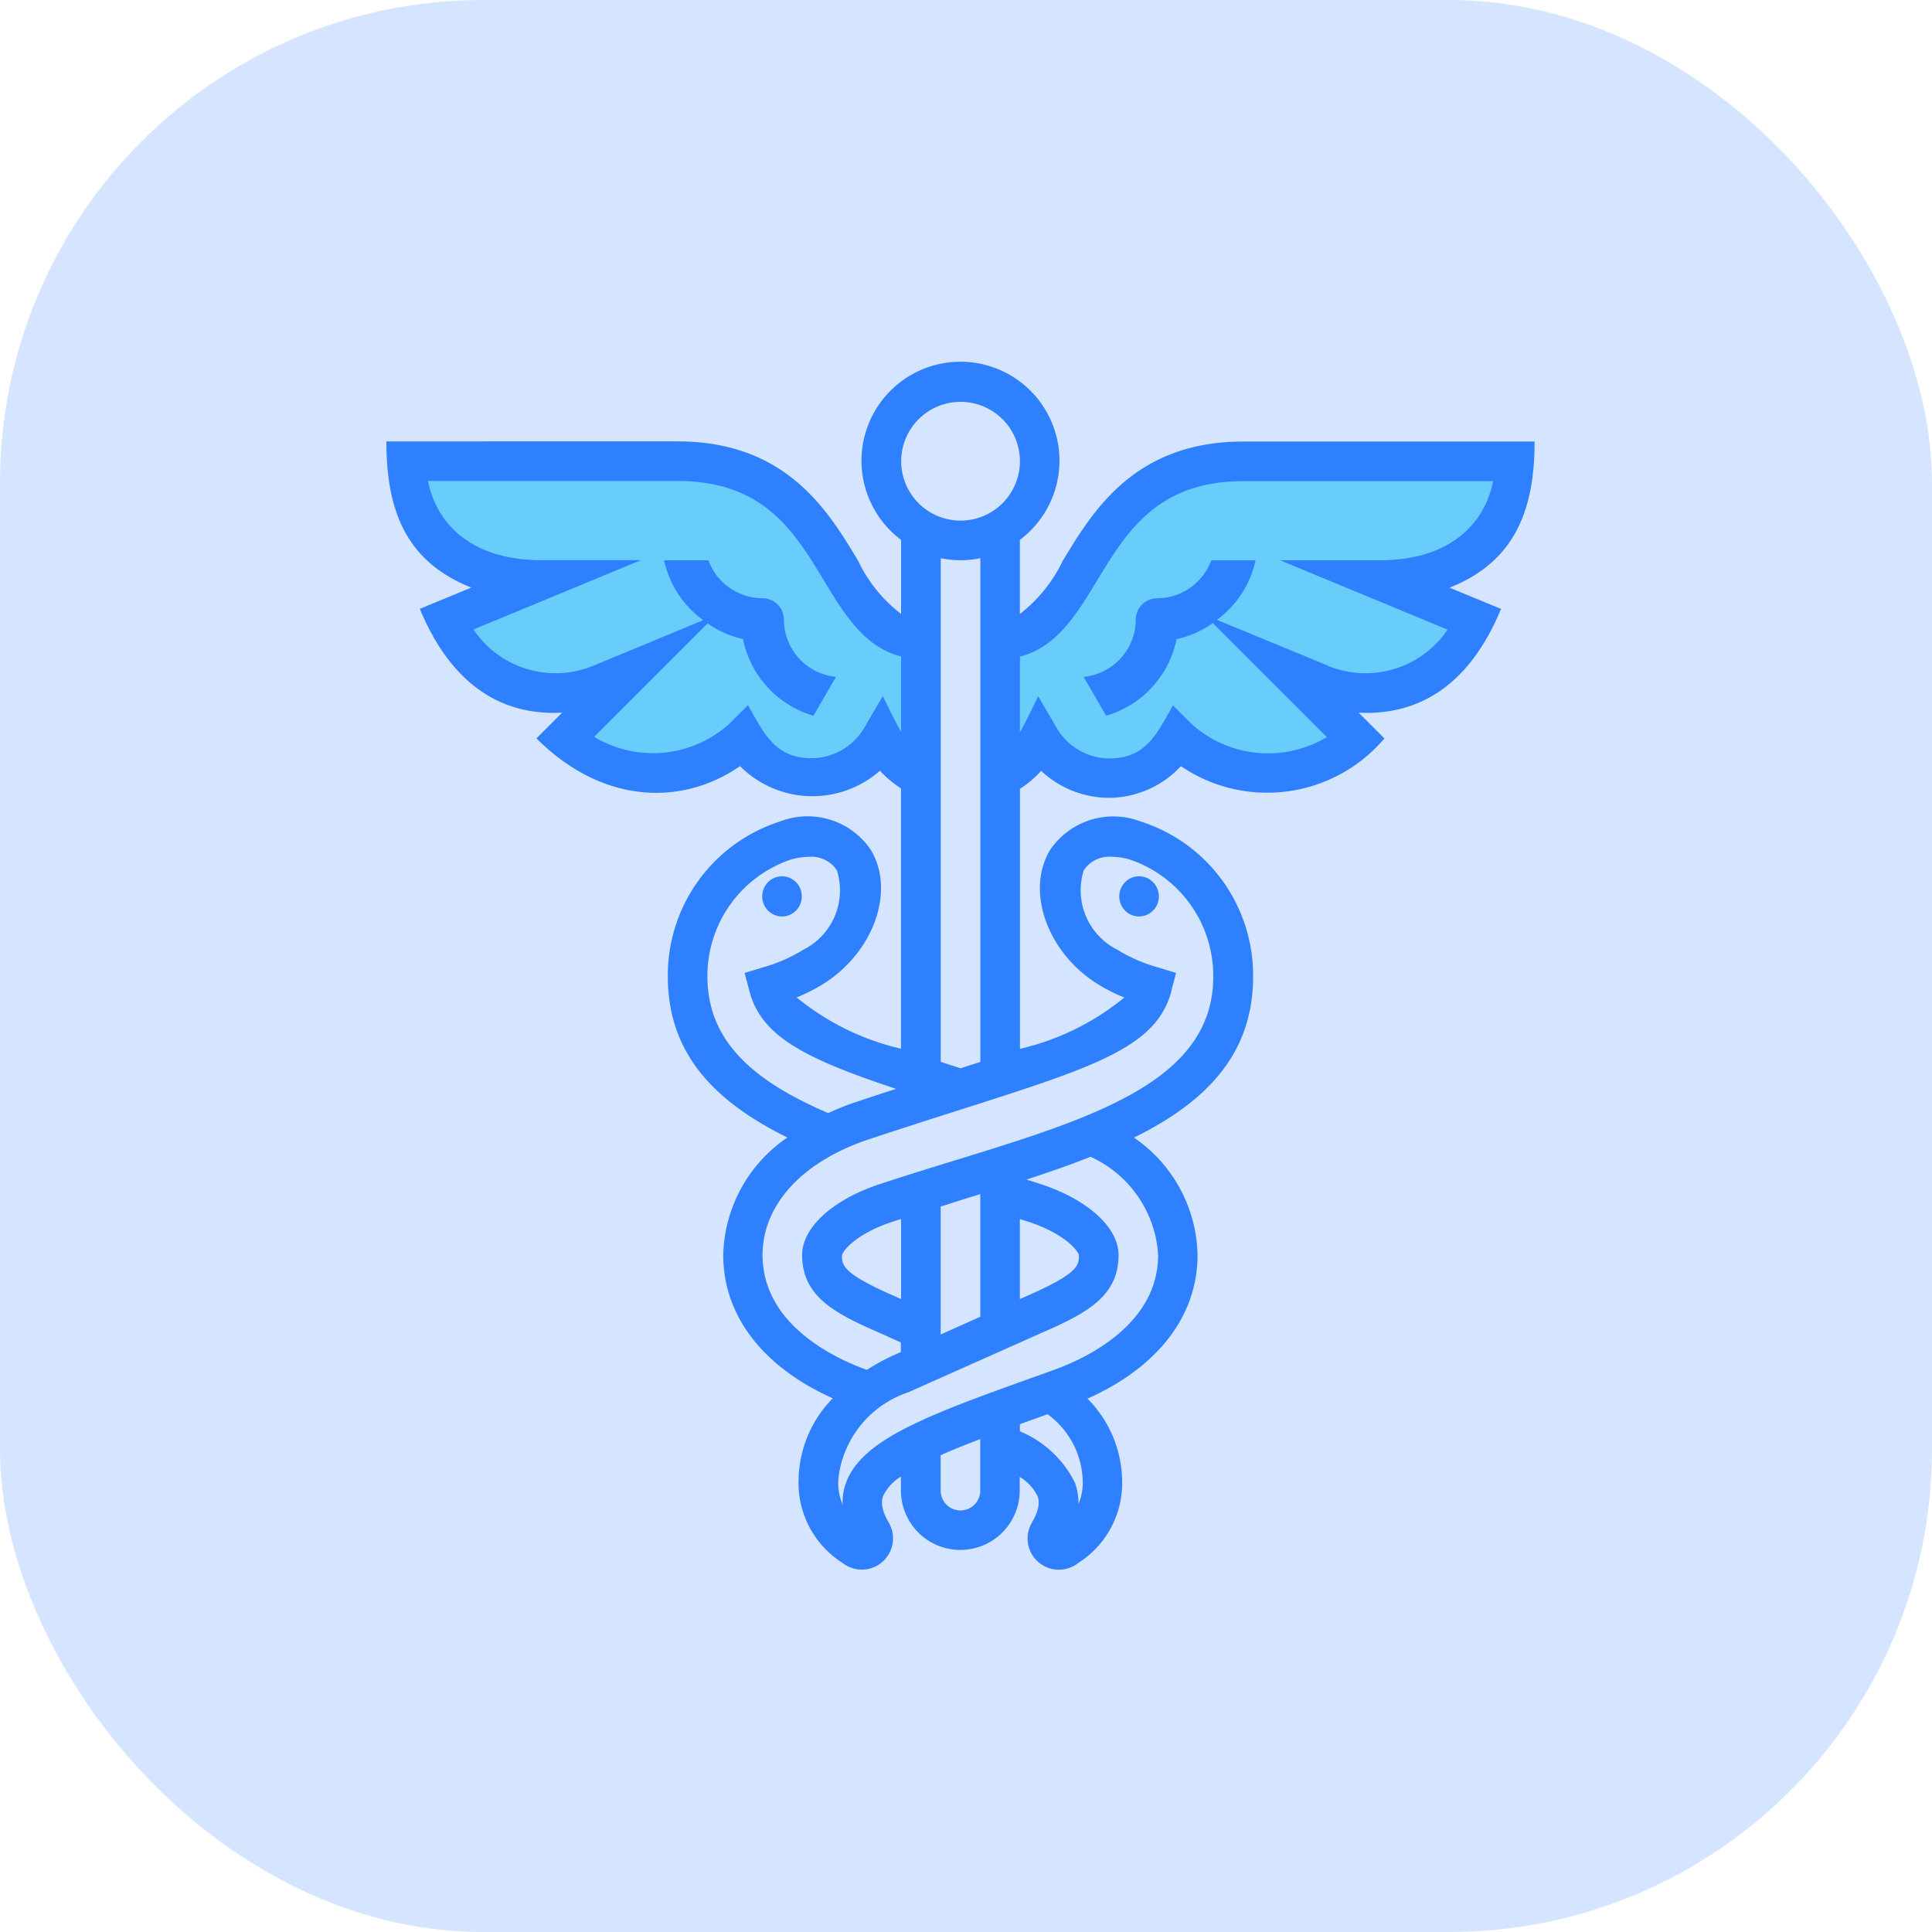 <svg xmlns="http://www.w3.org/2000/svg" width="60" height="60" viewBox="0 0 60 60">
  <g id="Group_37202" data-name="Group 37202" transform="translate(-749 -2458)">
    <path id="Path_411" data-name="Path 411" d="M557.695,1869.695v3.633l.964-1.355.661,1.355,1.371.421,1.429-.421.805-1.355a3.451,3.451,0,0,0,1.253,1.355,4.493,4.493,0,0,0,2.64,0,4.713,4.713,0,0,0,1.818-.82l-1.139-1.393h2.137l1.514-.948.818-1.062-.818-.671-.972-.432v-.692s.063.526.972,0a6.285,6.285,0,0,0,2.253-2.094,7.672,7.672,0,0,0,0-1.441h-5.9s-3.462-.322-4,0a12.554,12.554,0,0,0-2.052,1.441A14.372,14.372,0,0,0,559.32,1868C559.406,1868.221,557.695,1869.695,557.695,1869.695Z" transform="translate(222.576 608.342)" fill="#78e1fa"/>
    <path id="Path_412" data-name="Path 412" d="M573.44,1869.695v3.633l-.964-1.355-.661,1.355-1.371.421-1.429-.421-.805-1.355a3.45,3.45,0,0,1-1.253,1.355,4.493,4.493,0,0,1-2.64,0,4.713,4.713,0,0,1-1.818-.82l1.139-1.393H561.5l-1.514-.948-.818-1.062.818-.671.972-.432v-.692s-.063.526-.972,0a6.286,6.286,0,0,1-2.253-2.094,7.672,7.672,0,0,1,0-1.441h5.9s3.462-.322,4,0a12.551,12.551,0,0,1,2.052,1.441,14.376,14.376,0,0,1,2.127,2.786C571.729,1868.221,573.44,1869.695,573.44,1869.695Z" transform="translate(203.826 608.342)" fill="#78e1fa"/>
    <g id="Group_37201" data-name="Group 37201">
      <rect id="Rectangle_166" data-name="Rectangle 166" width="60" height="60" rx="15" transform="translate(749 2458)" fill="#2f80ff" opacity="0.2"/>
      <g id="caduceus" transform="translate(761 2469.25)">
        <g id="Group_250" data-name="Group 250" transform="translate(11.671 15.964)">
          <g id="Group_249" data-name="Group 249">
            <ellipse id="Ellipse_23" data-name="Ellipse 23" cx="0.615" cy="0.624" rx="0.615" ry="0.624" fill="#2f80ff"/>
          </g>
        </g>
        <g id="Group_252" data-name="Group 252">
          <g id="Group_251" data-name="Group 251" transform="translate(0 0)">
            <path id="Path_410" data-name="Path 410" d="M47.642,2.462H38.606c-3.377,0-4.67,2.138-5.615,3.7a4.593,4.593,0,0,1-1.334,1.655v-2.3a3.074,3.074,0,1,0-3.689,0v2.3A4.552,4.552,0,0,1,26.63,6.158c-.94-1.56-2.23-3.7-5.61-3.7H11.984c0,2.039.537,3.711,2.638,4.539l-1.6.662c.984,2.375,2.562,3.327,4.422,3.222l-.8.8c2.094,2.094,4.585,2.075,6.321.861a3.174,3.174,0,0,0,4.346.144,3.383,3.383,0,0,0,.654.548v8.085a7.943,7.943,0,0,1-3.241-1.593,5.188,5.188,0,0,0,.875-.45c1.537-.989,2.19-2.884,1.425-4.139a2.368,2.368,0,0,0-2.8-.881,5.014,5.014,0,0,0-3.5,4.821c0,2.456,1.526,3.917,3.713,5a4.532,4.532,0,0,0-1.992,3.648c0,1.894,1.24,3.482,3.4,4.45a3.7,3.7,0,0,0-1.06,2.512,2.938,2.938,0,0,0,1.363,2.6.982.982,0,0,0,.6.209.971.971,0,0,0,.839-1.458c-.264-.455-.228-.689-.179-.824a1.448,1.448,0,0,1,.555-.608v.434a1.844,1.844,0,1,0,3.689,0v-.424a1.458,1.458,0,0,1,.555.6c.049.136.085.369-.177.821a.983.983,0,0,0-.134.491.972.972,0,0,0,.971.971.991.991,0,0,0,.6-.207,2.942,2.942,0,0,0,1.365-2.606,3.683,3.683,0,0,0-1.075-2.5c2.175-.969,3.418-2.563,3.418-4.461A4.52,4.52,0,0,0,35.2,24.08c2.184-1.081,3.7-2.545,3.7-5a5.014,5.014,0,0,0-3.5-4.821,2.371,2.371,0,0,0-2.8.881c-.765,1.255-.113,3.15,1.424,4.139a5.244,5.244,0,0,0,.877.45,7.941,7.941,0,0,1-3.241,1.594V13.248a3.376,3.376,0,0,0,.658-.557,3.094,3.094,0,0,0,2.1.836,3.061,3.061,0,0,0,2.239-.983,4.772,4.772,0,0,0,6.321-.861l-.8-.8c1.829.089,3.417-.8,4.422-3.222L45,7C47.072,6.186,47.642,4.518,47.642,2.462ZM27.4,10.367l-.576.986a1.915,1.915,0,0,1-1.616.945c-1.145,0-1.481-.738-1.994-1.649l-.573.572a3.539,3.539,0,0,1-4.205.412l3.523-3.523a3.049,3.049,0,0,0,1.1.486,3.124,3.124,0,0,0,2.188,2.382l.7-1.208a1.792,1.792,0,0,1-1.619-1.778.663.663,0,0,0-.663-.663,1.793,1.793,0,0,1-1.68-1.179H20.609a3.1,3.1,0,0,0,1.214,1.86L18.413,9.423A3.073,3.073,0,0,1,14.688,8.3l5.2-2.154H16.8c-2.268,0-3.282-1.218-3.524-2.459H21.02c2.686,0,3.637,1.577,4.557,3.1.617,1.022,1.255,2.068,2.392,2.349v2.341C27.781,11.156,27.568,10.707,27.4,10.367Zm-5.447,8.712a3.815,3.815,0,0,1,2.6-3.637,2.13,2.13,0,0,1,.564-.083.944.944,0,0,1,.857.42,2.063,2.063,0,0,1-1.042,2.466,4.877,4.877,0,0,1-1.257.548l-.566.173.151.573c.377,1.419,1.761,2.094,4.551,3.027-.412.134-.833.27-1.283.42a8.572,8.572,0,0,0-.823.332C23.485,22.364,21.954,21.152,21.954,19.079Zm8.474,15.964a.615.615,0,1,1-1.23,0v-1.1c.365-.164.783-.332,1.23-.5Zm3.048.42a1.777,1.777,0,0,0-.109-.668A3.334,3.334,0,0,0,31.657,33.2V32.98l.86-.31a2.648,2.648,0,0,1,1.09,2.016A1.712,1.712,0,0,1,33.475,35.463Zm2.476-7.738c0,2.175-2.272,3.224-3.249,3.573l-.319.115c-3.505,1.253-5.621,2.01-6.123,3.382a1.748,1.748,0,0,0-.108.676,1.7,1.7,0,0,1-.133-.784,3.2,3.2,0,0,1,2.178-2.7l4.179-1.863c1.374-.6,2.346-1.128,2.346-2.4,0-.839-.925-1.695-2.36-2.182-.169-.056-.336-.106-.5-.159.689-.224,1.357-.457,1.991-.708A3.591,3.591,0,0,1,35.951,27.725Zm-7.983,1.369-.223-.1c-1.611-.706-1.611-.955-1.613-1.258.026-.145.434-.659,1.521-1.028.105-.035.209-.065.315-.1v2.485Zm1.23,1.1V26.22c.271-.084.546-.175.813-.257l.417-.129v3.808Zm2.459-1.1V26.609c.1.033.209.064.313.1,1.08.366,1.49.875,1.521,1.024,0,.312-.013.562-1.615,1.264Zm4.7-9.556.151-.573-.566-.173a4.887,4.887,0,0,1-1.26-.549,2.063,2.063,0,0,1-1.04-2.465.944.944,0,0,1,.857-.42,2.13,2.13,0,0,1,.564.083,3.815,3.815,0,0,1,2.6,3.637c0,3.239-3.718,4.383-8.022,5.709-.785.242-1.591.49-2.391.755-1.43.486-2.355,1.342-2.355,2.181,0,1.269.973,1.793,2.343,2.394l.722.322v.3l-.281.125a6.549,6.549,0,0,0-.774.429c-.982-.353-3.239-1.4-3.239-3.569,0-1.546,1.216-2.882,3.25-3.574,1.054-.35,2-.653,2.858-.926C33.983,21.883,35.9,21.271,36.361,19.538ZM29.2,21.727V6.086a3.067,3.067,0,0,0,1.23,0V21.727l-.615.2Zm.615-16.809a1.844,1.844,0,1,1,1.844-1.844A1.846,1.846,0,0,1,29.813,4.918Zm11.4,4.5L37.776,8a3.1,3.1,0,0,0,1.2-1.849H37.6a1.794,1.794,0,0,1-1.68,1.179.663.663,0,0,0-.663.663A1.792,1.792,0,0,1,33.637,9.77l.7,1.208A3.124,3.124,0,0,0,36.523,8.6a3.05,3.05,0,0,0,1.126-.5l3.541,3.54a3.541,3.541,0,0,1-4.205-.412l-.573-.572c-.514.911-.849,1.649-1.994,1.649a1.915,1.915,0,0,1-1.616-.945l-.576-.986c-.163.33-.385.8-.568,1.116V9.142c1.13-.282,1.769-1.325,2.386-2.344.925-1.527,1.879-3.106,4.563-3.106h7.747C46.111,4.932,45.1,6.15,42.829,6.15H39.739l5.2,2.154A3.073,3.073,0,0,1,41.213,9.423Z" transform="translate(-11.984 0)" fill="#2f80ff"/>
          </g>
        </g>
        <g id="Group_254" data-name="Group 254" transform="translate(22.76 15.964)">
          <g id="Group_253" data-name="Group 253">
            <ellipse id="Ellipse_24" data-name="Ellipse 24" cx="0.615" cy="0.624" rx="0.615" ry="0.624" fill="#2f80ff"/>
          </g>
        </g>
      </g>
    </g>
  </g>
</svg>
